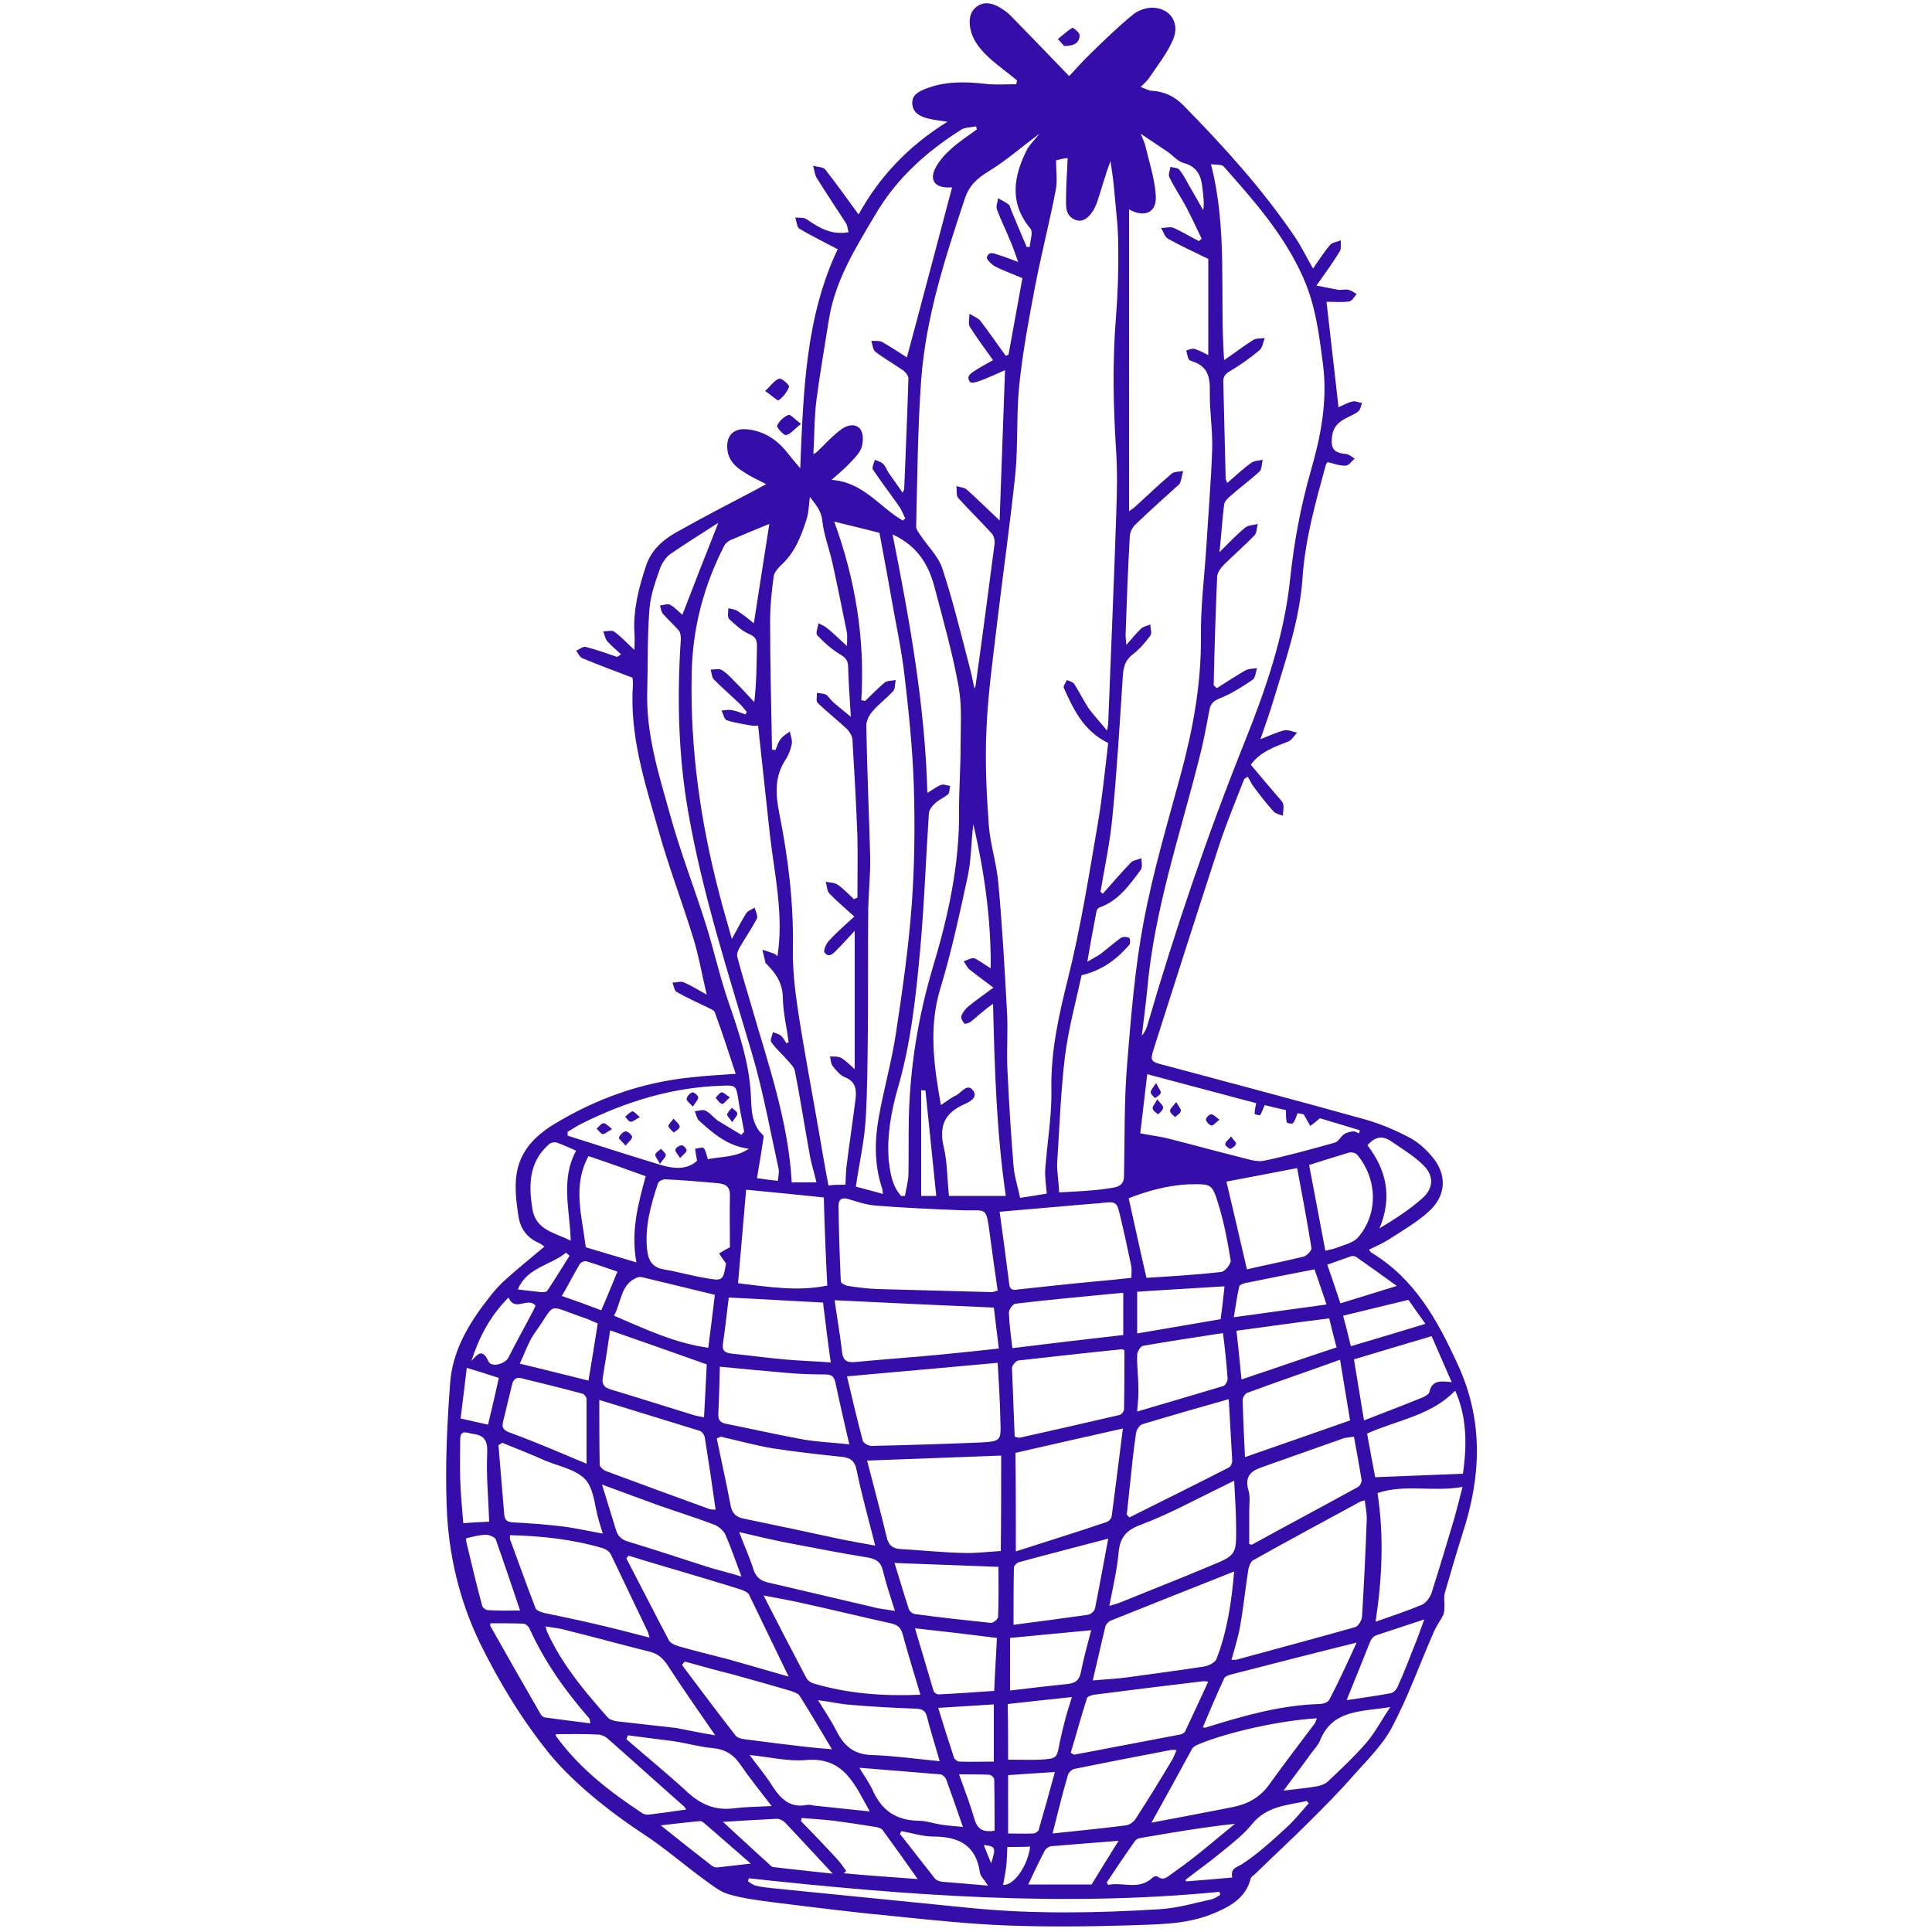 <?xml version="1.0" encoding="utf-8"?>
<!-- Generator: Adobe Illustrator 27.0.0, SVG Export Plug-In . SVG Version: 6.00 Build 0)  -->
<svg version="1.1" id="Untitled_x5F_Artwork_1_xA0_Image_00000172441658800323334490000000094661241072846242_"
	 xmlns="http://www.w3.org/2000/svg" xmlns:xlink="http://www.w3.org/1999/xlink" x="0px" y="0px" viewBox="0 0 500 500"
	 style="enable-background:new 0 0 500 500;" xml:space="preserve">
<style type="text/css">
	.st0{fill:#350DA8;}
</style>
<g>
	<path class="st0" d="M160.7,169.3c-1.2-1.1-2.4-2.1-3.5-3.3c-0.6-0.7-0.7-1.7-1.1-2.6c1,0,2.3-0.4,2.9,0.1c1.7,1.2,3.2,2.9,5.2,4.7
		c0-1.6,0.1-2.9,0-4.2c-0.4-6.1,1.1-11.9,3-17.6c1.4-4.2,4.5-6.8,8.1-8.8c6.8-3.8,13.7-7.4,20.6-11c0.7-0.4,1.4-0.8,2.4-1.3
		c-2.2-1.1-4.1-2-5.9-3.2c-2.3-1.4-4.1-3.3-4.2-6.3c-0.1-3.3,1.8-5,5.1-4.7c4.1,0.4,7.4,2.4,10,5.5c1.1,1.4,2.3,2.8,3.8,4.6
		c0.8-19.9,1.4-39.3,9.7-56.7c-3.4-1.8-6.7-3.4-9.9-5.3c-0.7-0.4-0.7-1.9-1.1-2.9c1,0.1,2.1-0.1,2.9,0.4c3.2,2.2,6.4,4.2,10.9,3.4
		c-0.2-0.8-0.3-1.8-0.7-2.4c-2.5-3.9-5.1-7.7-7.5-11.6c-0.6-0.9-0.6-2.1-1-3.2c1.1,0.3,2.7,0.3,3.2,1c2.9,3.7,5.6,7.5,8.6,11.6
		c5.3-9.6,12.7-17.6,23-24c-2.2-0.3-3.6-0.5-4.9-0.8c-2-0.5-3.9-1.3-4.2-3.7c-0.2-2.4,1.6-3.3,3.4-4c5-2,10.2-1.9,15.5-1.3
		c2.6,0.3,5.3,0.1,8,0.1c0.1-0.3,0.1-0.7,0.2-1c-2.2-1.8-4.5-3.5-6.6-5.3c-2.5-2.2-4.8-4.7-5.5-8.2c-0.4-2.2-0.1-4.3,1.7-5.6
		c1.9-1.4,4-0.9,5.9,0.2c1,0.6,2,1.3,2.8,2.1c5,5.1,9.9,10.2,15.2,15.7c1.6-1.7,3.6-4,5.8-6.1c3.5-3.4,7-6.8,10.8-9.9
		c1.4-1.1,3.5-1.8,5.2-1.7c4.4,0.2,6.9,4,5.1,8.2c-1.5,3.6-4.1,6.8-6.3,10.1c-0.5,0.7-1.2,1.3-2.1,2.2c1.2,0.4,2,1,3,1
		c3.3,0.2,6,1.6,8.2,3.9c10.3,10.5,20.2,21.4,28.5,33.6c1.8,2.6,3.2,5.5,4.9,8.5c1.5-2.1,2.8-4.2,4.4-6.1c0.6-0.7,1.9-0.8,2.8-1.2
		c-0.1,1,0.2,2.2-0.3,2.9c-1.7,2.8-3.6,5.4-6,8.8c2.1,0.4,3.9,0.8,5.6,1.1c0.9,0.1,1.8-0.2,2.7,0c0.8,0.2,1.4,0.7,2.1,1.1
		c-0.6,0.7-1.2,1.8-1.9,1.9c-1.9,0.3-3.9,0.1-5.9,0.1c1,9.1,2.1,18.1,3.1,27.3c1.1-0.5,2.3-1.2,3.7-1.5c0.7-0.2,1.6,0.3,2.4,0.4
		c-0.3,0.7-0.4,1.7-1,2.2c-0.9,0.7-2,1.1-3.1,1.7c-2,1-3.4,2.3-3.7,4.9c-0.3,3.1,0.5,4.1,3.7,4.4c0.8,0.1,1.5,0.8,2.2,1.2
		c-0.8,0.6-1.5,1.8-2.3,1.8c-1.5,0.1-3-0.5-4.7-0.9c-0.1,0.1-0.4,0.4-0.5,0.8c-2.6,9.5-5.3,19-6,29c-0.7,10.9-4.3,21.1-7.4,31.4
		c-1,3.4-2.2,6.7-3.5,10.5c2.3-0.9,4.2-1.8,6.2-2.3c1-0.2,2.2,0.4,3.3,0.6c-0.8,0.8-1.4,2-2.3,2.3c-3.6,1.4-7.3,2.7-9.7,6
		c2.4,2.9,4.8,5.7,7.2,8.5c0.5,0.6,1.1,1.1,1.2,1.8c0.2,0.9-0.1,1.9-0.1,2.9c-0.8-0.3-1.9-0.5-2.4-1.1c-1.9-2.1-3.6-4.3-5.3-6.6
		c-0.5-0.7-0.9-1.6-1.4-2.4c-0.3,0.2-0.6,0.4-0.9,0.6c-2.2,5.7-4.6,11.4-6.5,17.2c-5.7,17.5-11.3,35-16.9,52.6
		c-1,3.1-0.8,3.4,2.5,4.2c17.5,4.7,35,9.3,52.5,14.2c3.8,1.1,7.5,2.7,11,4.5c2.3,1.2,4.3,3,6,5c4,4.7,3.7,10.2-0.9,14.3
		c-3,2.7-6.6,4.8-10,7c-1.7,1.1-3.5,1.9-5.4,2.8c0.2,0.3,0.3,0.6,0.5,0.7c11.3,6.8,17.2,17.5,22.5,29.1c6.7,14.6,6,29,1.2,43.7
		c-1.6,5.1-3.1,10.2-4.6,15.4c-0.3,1.2,0,2.6-0.1,3.9c0,0.6-0.1,1.2-0.3,1.8c-0.8,1.5-1.9,3-2.5,4.5c-3.6,8.2-6.6,16.7-10.8,24.6
		c-2.5,4.7-6.6,8.6-10.2,12.7c-3.5,4-7.3,7.8-11.1,11.6c-4.6,4.6-9.4,9-14.1,13.6c-0.4,0.4-1,0.7-1.1,1.1c-1.3,5.2-5.5,7.4-9.9,9.2
		c-7.1,2.9-14.8,2.7-22.2,3c-10.4,0.3-20.9,0.4-31.3,0c-9.7-0.4-19.3-1.4-29-2.4c-10.5-1-20.9-2.3-31.3-3.6c-3.9-0.5-7.8-1-11.5-2.1
		c-2.1-0.6-4.1-2.2-5.9-3.5c-5.5-4-10.6-8.5-16.3-12.2c-8.4-5.5-18-13.2-24-20.5c-7.2-8.9-13.1-18.6-18.1-28.8
		c-5.4-11.2-8.2-23.2-8.6-35.5c-0.4-10.6,0.1-21.2,0.9-31.8c0.6-8.4,4.9-15.5,10-22c1.3-1.7,2.8-3.4,4.4-4.8c3.2-2.9,6.6-5.6,10-8.5
		c-0.2-0.1-0.9-0.7-1.6-1c-2.9-1.3-4.6-3.6-5.1-6.7c-1.4-9.1-2-17.1,9.1-23.9c11-6.7,22.8-10.9,35.7-12.2c3.6-0.4,7.2-0.6,11.4-0.9
		c-1.8-5.5-3.5-10.7-5.4-15.9c-0.2-0.6-1.2-0.9-1.9-1.3c-2.7-1.3-5.4-2.5-8-4c-0.6-0.3-0.7-1.6-1.1-2.4c1,0,2.1-0.4,2.9-0.1
		c1.9,0.8,3.6,1.9,6,3.2c-1.3-5.4-2.1-10.3-3.6-15c-2.9-9.4-6.4-18.5-9-27.9c-3.5-12.2-7.4-24.3-6.5-37.3c0-0.5,0-1.1-0.1-1.8
		c-4.4-1.7-8.8-3.3-13.1-5.1c-0.6-0.3-1-1.3-1.5-1.9c0.8-0.3,1.7-1.1,2.4-1c2.8,0.7,5.5,1.7,8.2,2.6
		C160.4,169.6,160.5,169.5,160.7,169.3z M273.3,41.5c0,2.7,0.4,5.3-0.1,7.8c-1.6,8.3-3.7,16.4-5.3,24.7c-1.6,8.4-3.2,16.9-4.1,25.5
		c-0.8,7.6-0.3,15.3-1,22.8c-1.3,12.6-3.1,25.2-4.6,37.7c-1.1,9.5-2.5,19.1-2.9,28.6c-0.4,8.3,0,16.7,0.6,25
		c0.4,5.1,2.1,10.1,2.5,15.3c1,10.9,1.6,21.9,2.2,32.8c0.3,4.9-0.1,9.8,0.1,14.7c0.4,8.4,0.9,16.9,1.6,25.3c0.2,2.7,1.1,5.4,1.7,8.3
		c2.8-0.4,5.1-0.8,6.9-1.1c-0.2-2.3-0.5-4.2-0.4-6.2c0.5-6.9,1.7-13.7,1.6-20.6c-0.2-10,1.9-19.3,4.3-28.9c3.3-13.2,5.4-26.6,7.7-40
		c1.2-7,1.9-14.2,2.7-20.9c-6.5-3.2-9-8.8-11.5-14.3c-0.2-0.4,0.5-1.3,0.8-2c0.7,0.3,1.6,0.5,1.9,1c1.3,2,2.3,4.1,3.6,6.1
		c1.3,1.9,3,3.6,4.9,6c0.2-1.3,0.3-1.6,0.3-1.9c0.7-18.2,1.5-36.4,2.1-54.7c0.2-5.5,0.3-11.1-0.1-16.6c-0.7-11.2-0.9-22.5,0-33.7
		c0.5-6.2,0.7-12.5,0.6-18.7c0-4.6-0.6-9.2-1-13.8c-0.2-2.7-0.6-5.3-1-8c-1.4,3.6-2.3,7.2-3.5,10.7c-1.3,3.5-3.4,5.2-5.3,4.6
		c-3.1-1-2.7-3.8-2.7-6.1c0-3.3,0.3-6.6,0.4-10C275.3,41,274.4,41.2,273.3,41.5z M274.1,308.6c4.8-0.3,8.7-0.4,12.5-1
		c1.7-0.3,4.3-0.2,4.3-3.3c0.2-9.6,0-19.3,0.8-28.9c1-12.4,2-24.8,4.3-37c2.4-12.7,6.1-25.2,9.5-37.7c3.2-11.8,5.4-23.6,5.3-35.9
		c-0.1-7.8,0.9-15.5,1.4-23.3c0.5-8.3,1.2-16.6,1.5-24.9c0.2-5.1-0.7-10.2-0.6-15.2c0.1-3.9-0.6-6.7-4.6-7.9
		c-0.3-0.1-0.8-0.3-0.9-0.6c-0.3-0.7-0.4-1.4-0.6-2.2c0.7-0.2,1.5-0.6,2.1-0.4c1.2,0.3,2.4,1,3.6,1.6c0-8.8,0-17.4,0-24.9
		c-3.9-1.9-7.2-3.4-10.4-5.2c-0.9-0.5-1.2-1.8-1.8-2.8c1.1,0,2.4-0.4,3.3,0c2.2,1,4.3,2.3,6.5,3.4c0.2-0.2,0.4-0.4,0.7-0.6
		c-1.3-2.7-2.6-5.5-4-8.2c-1.4-2.6-3.1-5.1-4.4-7.8c-0.3-0.7,0.2-1.7,0.3-2.6c0.8,0.2,1.9,0.2,2.3,0.7c0.9,1.1,1.6,2.4,2.3,3.7
		c1.3,2.3,2.6,4.5,3.9,6.8c0.3-2,0-3.8-0.2-5.6c-0.3-3.1-1.2-5.6-4.8-6.6c-1.6-0.4-2.8-1.9-4.2-2.9c-2.2-1.5-4.3-2.9-7-4.7
		c0.6,1.4,1,2.3,1.2,3.1c1,4.2,2.4,8.4,2.7,12.7c0.4,4.5-2.7,6.1-6.9,3.8c0,26,0,51.8,0,78.1c0.8-0.6,1.2-0.8,1.5-1.1
		c3.2-2.9,6.2-5.8,9.5-8.6c0.7-0.6,2-0.5,3-0.7c-0.3,1-0.4,2.1-0.8,3.1c-0.2,0.5-0.9,0.9-1.3,1.3c-3.4,3.1-6.9,6.2-10.2,9.4
		c-0.8,0.7-1.4,1.9-1.5,3c-0.5,8.5-0.8,17-1.1,25.6c0,0.7,0.1,1.3,0.2,2.6c1.5-1.7,2.6-3.1,3.8-4.2c0.6-0.6,1.6-0.7,2.4-1.1
		c0,1,0.5,2.3,0,2.9c-1.3,1.8-2.9,3.6-4.6,4.9c-1.8,1.4-2.3,3-2.5,5.3c-0.8,12.2-1.5,24.4-2.7,36.6c-0.6,6.6-2,13-3.1,19.5
		c0.2,0.2,0.4,0.3,0.6,0.5c2.4-2.7,4.8-5.5,7.3-8.1c0.6-0.6,1.8-0.7,2.7-1.1c0,1,0.3,2.2-0.1,2.9c-2.9,3.9-5.7,8-10.6,9.8
		c-0.4,0.1-0.8,0.5-0.9,0.9c-0.8,4.2-1.6,8.4-2.4,13.2c1.5-0.9,2.5-1.4,3.4-2c1.8-1.4,3.5-2.9,5.3-4.2c0.5-0.3,1.5-0.3,2.1,0
		c0.3,0.1,0.4,1.5,0,1.9c-3.1,3.5-6.6,6.4-12.3,7.8c-1.4,6.6-3.4,13.8-4.3,21.1c-1.1,9.1-1.4,18.2-2,27.4
		C273.5,303.2,274,305.7,274.1,308.6z M315.6,142.9c2.5-2.5,4.5-4.6,6.7-6.4c0.8-0.6,2.1-0.6,3.2-0.9c-0.3,1-0.2,2.4-0.9,3
		c-2.6,2.7-5.4,5.1-8,7.7c-0.7,0.7-1.5,1.9-1.6,2.8c-0.4,9.4-0.7,18.8-0.9,28.2c0,0.1,0.2,0.2,0.8,0.8c2.4-1.5,4.8-3.1,7.4-4.6
		c0.9-0.5,2-0.4,3-0.6c-0.3,1-0.4,2.5-1.1,3c-2.8,1.9-5.6,3.7-8.7,4.9c-1.6,0.7-2.2,1.4-2.5,2.9c-0.8,4.3-1.6,8.6-2.7,12.8
		c-5,19.8-11.6,39.1-13.4,59.6c-0.4,4-0.9,7.9-1.4,11.9c0.9-1,1.3-2.1,1.6-3.2c7.2-24.7,15.5-49.1,25.1-73
		c5.4-13.5,10.2-27.4,11.7-42.1c1-9.4,2.7-18.6,5.3-27.7c2.6-9,4.4-18.1,3.2-27.6c-1-7.7-1.9-15.4-5.2-22.7
		c-4.9-11-12.7-19.8-20.5-28.6c-0.5-0.6-1.8-0.4-3.3-0.6c4.4,17.1,2.2,33.8,3.4,50.7c2.8-1.9,5.1-3.7,7.5-5.2c0.8-0.5,2-0.4,3-0.5
		c-0.4,1.1-0.6,2.5-1.3,3.1c-2.4,2-5,3.9-7.8,5.5c-1.5,0.9-1.7,1.8-1.6,3.2c0.2,8.2,0.4,16.3,0.6,24.5c0,0.3,0.2,0.6,0.4,1.2
		c2.2-1.9,4.1-3.7,6.2-5.2c0.8-0.6,2-0.6,3-0.8c-0.3,1-0.2,2.4-0.8,3c-2.4,2.2-5,4.1-7.5,6.3c-0.7,0.6-1.6,1.4-1.7,2.3
		C316.3,134.5,316.1,138.3,315.6,142.9z M218.8,306.6c0.1-1.7,0.1-3.3,0.3-4.9c0.7-5.7,1.6-11.5,2.3-17.2c0.3-2.4,0.1-4.6-2.7-5.7
		c-1.3-0.5-2.3-1.8-3.2-2.9c-0.5-0.6-0.5-1.7-0.7-2.5c1,0.1,2.1-0.1,2.9,0.4c1.1,0.6,2,1.6,3.5,2.9c0-12.2,0-23.5,0-35.8
		c-1.8,1.9-3.1,3.4-4.5,4.8c-0.9,0.9-2.1,2.4-3.3,0.8c-0.4-0.4,0.4-2.3,1.1-3c2-2.2,4.2-4.1,6.6-6.3c-2.4-2.2-4.6-4-6.5-6
		c-0.6-0.7-0.6-2-0.9-3c1,0.2,2.2,0.2,3,0.7c1.6,1.1,2.9,2.5,4.3,3.8c0.3-0.1,0.6-0.3,0.9-0.4c0-5.2,0.1-10.5,0-15.7
		c-0.3-8.4-0.8-16.9-1.3-25.3c-0.1-1-0.9-2.2-1.7-2.9c-2.4-2.2-4.9-4.2-7.3-6.5c-0.5-0.5-0.1-1.7-0.2-2.6c0.8,0.2,1.7,0.1,2.4,0.5
		c0.7,0.5,1.2,1.4,1.9,2c1.4,1.2,2.8,2.3,4.5,3.7c-0.3-4.7-0.6-8.8-0.7-12.8c0-1.6-0.5-2.4-2-3.3c-2.2-1.3-4.2-3.1-6-5
		c-0.5-0.5,0.2-2,0.3-3.1c0.8,0.4,1.6,0.7,2.2,1.2c1.6,1.3,3.1,2.8,5.2,4.7c0-1.8,0.1-2.6,0-3.4c-1.2-5.9-2.4-11.9-3.7-17.8
		c-0.8-3.8-2.3-7.5-2.7-11.3c-0.3-2.7-1.8-4.2-3.2-6.1c-0.3,2.2-0.3,4.1-0.9,5.9c-1.4,4.4-3.1,8.7-6.7,11.9
		c-0.8,0.8-1.7,1.9-1.8,2.9c-0.5,3.8-0.9,7.6-0.9,11.4c0,11.1,0.3,22.2,0.5,33.3c0.3,0,0.6,0.1,0.9,0.1c0.4-1,0.7-2,1.3-2.8
		c0.6-0.8,1.6-1.4,2.4-2c0.2,1.1,0.7,2.2,0.5,3.3c-0.3,1.4-0.8,2.8-1.6,4c-2.9,4.4-2.6,9-1.6,14c2.3,11.5,3.7,23.1,3.5,34.8
		c-0.1,5.3,0.5,10.7,1.3,16c1.6,10.5,3.6,20.9,5.4,31.3c0.8,4.7,1.6,9.4,2.5,14.1C215.9,306.6,217.4,306.6,218.8,306.6z M265.7,63.9
		c0.3,0,0.5,0,0.8,0c0.1-1.6,0.9-3.8,0.2-4.7c-5.6-6.7-4.4-13.6-0.9-20.5c0.7-1.3,1.9-2.4,3.2-4.1c-4.8,3.6-8.8,7.1-13.4,9.9
		c-2.9,1.8-4.8,3.6-5.9,6.9c-5.1,15.3-10.1,30.7-11.3,46.9c-0.9,12.6-1,25.4-1.3,38c0,0.7,0.6,1.5,1.1,2.2c1.9,2.9,4.7,5.5,5.7,8.7
		c2.7,8.2,4.7,16.5,6.9,24.9c0.5,1.9,0.9,3.8,1.4,6.1c0.2-0.5,0.3-0.7,0.3-0.9c1.7-12.2,3.3-24.4,4.9-36.6c0.1-0.9-0.2-2.1-0.8-2.7
		c-2.8-3.1-5.8-6-8.6-9.1c-0.6-0.7-0.3-2-0.5-3.1c0.9,0.3,2,0.3,2.7,0.9c2.7,2.4,5.2,4.9,8.5,8c0.5-13.2,0.9-25.7,1.4-38.9
		c-2.3,1-4,1.8-5.8,2.5c-1,0.4-2.8,1-3.2,0.6c-1.3-1.5,0.3-2.4,1.4-3.1c1.4-0.9,2.9-1.7,4.5-2.6c-2-2.8-4.1-5.6-6-8.6
		c-0.5-0.8-0.1-2.2-0.1-3.4c0.9,0.6,2.1,1,2.8,1.8c2.3,3,4.4,6.1,6.6,9.1c0.2-0.1,0.4-0.2,0.7-0.3c1.2-6.6,2.4-13.2,3.6-19.8
		c-2.5-1.1-4.8-1.9-7-3c-0.9-0.5-2.3-1.8-2.2-2.4c0.6-1.9,2.2-0.8,3.4-0.5c1.4,0.4,2.8,1,4.7,1.7c-0.8-2.3-1.4-4-2.1-5.6
		c-1.1-2.7-2.4-5.3-3.4-8c-0.3-0.8,0.2-1.9,0.3-2.9c0.9,0.5,1.9,1,2.7,1.6c0.4,0.3,0.5,1,0.7,1.5C263,57.6,264.4,60.8,265.7,63.9z
		 M203.5,270c0.2-0.1,0.4-0.2,0.6-0.3c-0.5-3.8-1.4-7.5-1.5-11.3c0-3.8-1.7-6.4-4.2-8.9c-0.1-0.1-0.3-0.3-0.3-0.4
		c-0.3-1.1-0.5-2.2-0.8-3.3c1,0.3,2,0.6,3,1c0.4,0.1,0.7,0.5,0.9,0.7c1.7-10.8-0.8-21.3-2-31.9c-0.8-7.1-1.5-14.2-2.3-21.3
		c-0.2-2.1-0.5-4.3-0.7-6.5c-0.7,0-1.2,0.1-1.6,0c-2.2-0.4-4.4-0.7-6.5-1.4c-0.7-0.2-0.9-1.7-1.4-2.5c0.9-0.1,1.9-0.3,2.8-0.1
		c1.2,0.2,2.3,0.7,3.4,1.1c0.1-0.2,0.2-0.4,0.4-0.6c-0.6-0.7-1.1-1.4-1.7-2c-2.3-2.2-4.7-4.3-6.9-6.5c-0.5-0.6-0.5-1.6-0.8-2.5
		c0.9,0,1.9-0.3,2.7,0c1,0.5,1.9,1.4,2.7,2.2c2,2,4,4.1,5.9,6.2c0.6-5,0.6-9.7,0.7-14.4c0-1.6-0.3-2.5-2-3.2
		c-1.9-0.8-3.6-2.4-5.2-3.9c-0.5-0.5-0.2-1.9-0.2-2.8c0.8,0.2,1.8,0.3,2.5,0.8c1.5,1,2.9,2.1,4.1,3.1c1.4-9.2,2.8-17.9,4-25.7
		c-3,1.2-6.6,2.7-10.1,4.2c-0.6,0.3-1.2,0.8-1.5,1.3c-5.4,10.5-8.3,21.5-8.5,33.4c-0.4,19.4,2.3,38.3,7.2,57c0.9,3.6,2,7.1,3.2,11.5
		c1.5-2.7,2.5-4.7,3.7-6.6c0.4-0.7,1.4-1,2.2-1.5c0.2,0.9,0.9,2.1,0.6,2.8c-1.3,2.5-2.9,4.8-4.3,7.2c-0.5,0.8-1,1.9-0.8,2.7
		c1.1,4.2,2.4,8.4,3.6,12.5c4.3,15,9.6,29.8,10.5,45.9c2.1,0,4.3,0,6.4,0c-0.6-2.6-1.4-5-1.8-7.5c-1.3-7.1-2.4-14.3-3.8-21.4
		c-0.2-0.9-1.1-1.8-1.8-2.6c-1.4-1.6-3.1-3.1-4.3-4.8c-0.4-0.5,0.3-1.7,0.4-2.6c0.7,0.3,1.6,0.5,2.2,1
		C202.7,268.6,203.1,269.3,203.5,270z M233.6,134.7c0.2-0.2,0.4-0.3,0.7-0.5c-0.5-1-0.9-2.1-1.5-3c-2.3-3.3-4.7-6.4-6.9-9.7
		c-0.3-0.5,0.3-1.7,0.5-2.5c0.7,0.3,1.6,0.5,2.2,1.1c0.6,0.6,0.9,1.5,1.4,2.3c1.1,1.6,2.3,3.2,3.6,5.1c0.3-0.7,0.4-0.7,0.4-0.8
		c0.4-9.6,0.8-19.2,1.1-28.8c0-0.7-0.8-1.7-1.6-2.2c-2.3-1.6-4.8-3-7-4.7c-0.6-0.5-0.7-1.8-1-2.8c0.9,0.1,2-0.1,2.8,0.3
		c2.3,1.3,4.5,2.8,6.4,4c4-14.8,7.8-29.4,11.7-44c0.1,0-0.2,0-0.6,0c-3.9,0.2-5.5-2-3.5-5.4c1-1.8,2.5-3.4,4-4.7
		c2-1.8,4.3-3.3,6.5-4.9c-0.1-0.3-0.1-0.5-0.2-0.8c-1.3,0.3-2.9,0.2-3.9,0.9c-9,5.7-16.7,12.6-22.2,22c-5.1,8.6-10.4,17-12,27.2
		c-1.1,6.9-2.3,13.8-3.2,20.7c-0.6,4.6-0.5,9.3-0.8,14c1-0.4,1.4-1.1,2-1.6c1.7-1.7,3.4-3.5,5.4-4.9c1.5-1.1,3.8-1.5,4.9,0.3
		c0.7,1.2,0.6,3.3,0.1,4.7c-0.7,1.7-2.2,3-3.5,4.4c-1.2,1.2-2.5,2.3-4.2,3.8C223.3,124.7,227.6,131.2,233.6,134.7z M222.9,181.2
		c0.3,0.1,0.7,0.1,1,0.2c1.7-1.6,3.3-3.3,5.1-4.8c0.7-0.5,1.8-0.4,2.8-0.6c-0.2,1-0.1,2.2-0.6,2.8c-1.7,1.9-3.8,3.4-5.4,5.3
		c-0.9,1-1.7,2.6-1.6,3.9c0.2,11.2,0.7,22.5,1,33.7c0.1,4.4-0.4,8.9-0.5,13.3c-0.1,10.6,0,21.2-0.1,31.8c-0.1,7.8-0.1,15.6-0.6,23.4
		c-0.4,5.6-1.7,11.2-2.5,16.9c2.5,0.7,4.7,1.2,7,1.9c-0.1-0.8-0.1-1.1-0.2-1.4c-2-6-2-12.2-0.9-18.3c1.3-7.4,3.4-14.7,4.5-22.1
		c1.7-11.2,3.3-22.4,4.1-33.7c0.7-9.9,0.8-19.9,0.5-29.9c-0.3-9.6-1.3-19.2-2.4-28.7c-0.8-6.9-2.3-13.7-3.5-20.6
		c-1-5.8-2.1-11.5-3-16.4c-4.2-1.1-7.7-1.9-11.7-2.9C221.3,149.8,223.9,165.2,222.9,181.2z M233.2,309.5c0.3,0,0.7,0,1,0
		c0.3-1.8,0.8-3.6,0.9-5.4c0.1-4.9,0-9.8,0.1-14.6c0.3-13.3,2.4-26.3,6.2-39.1c4-13.3,7-26.8,6.8-40.9c0-5.4,0.4-10.9,0.4-16.3
		c0-5.2,0.4-10.4-0.5-15.4c-1.5-8.5-3.9-16.9-6.1-25.3c-1.5-6-4.3-11.1-11-14.2c4.4,22.3,8.4,44.2,9,66.9c1.7-1,2.6-1.8,3.7-2.1
		c0.6-0.2,1.4,0.2,2.2,0.3c-0.2,0.7-0.1,1.7-0.5,2.1c-1,0.9-2.3,1.4-3.3,2.3c-0.8,0.7-1.6,1.7-1.7,2.6c-0.8,11.9-1.2,23.9-2.3,35.8
		c-1.1,12-2.4,24-5.8,35.6c-1.7,6-2.8,12.2-2.3,18.5C230.4,303.5,230.8,306.8,233.2,309.5z M256.4,250.6c0.1-12.9-1.7-25.2-4.5-37.3
		c-0.6,4.6-0.5,9.2-1.5,13.7c-2.1,9.7-4.2,19.5-7.1,29c-3,10-1.6,19.8,0.2,30c1.5-1,2.6-1.9,3.9-2.5c1.4-0.7,3-3.4,4.5-1.2
		c1.3,1.9-1.3,3-2.6,3.6c-4.8,2.2-6.3,5.5-5.1,10.8c1,4.1,0.9,8.4,1.4,12.8c5.2,0,10,0,14.7,0c-2.4-16.4-2.9-33-3.3-49.7
		c-2.1,1.4-3.8,3-5.6,4.5c-0.5,0.4-1.6,0.8-1.8,0.6c-0.5-0.5-1-1.5-0.8-2c0.4-1,1.1-1.9,1.9-2.5c1.9-1.6,4-3,6.4-4.8
		c-2.2-1.7-4.2-3.1-6.2-4.7c-0.6-0.5-1-1.4-1.5-2.1c0.9-0.3,2-1,2.8-0.8C253.5,248.6,254.7,249.6,256.4,250.6z M353.2,388.3
		c-0.7,0.2-1,0.2-1.3,0.4c-9.2,5-18.5,10-27.6,15.1c-0.6,0.3-1,1.4-1.2,2.2c-0.8,5-1.3,10.1-2.2,15.1c-0.5,2.8-1.4,5.5-2.2,8.5
		c0.7-0.1,1.1,0,1.4-0.1c10.2-2.8,20.4-5.5,30.6-8.4c0.8-0.2,1.8-1.8,1.8-2.9c0.5-8.2,0.9-16.4,1.2-24.7
		C353.8,391.8,353.4,390.1,353.2,388.3z M258.2,334c-0.7-4.7-1.3-9.1-1.9-13.6c-1.2-8.7-0.6-6.9-7.8-7.2c-7.3-0.3-14.6-0.6-21.9-1.2
		c-2.4-0.2-4.8-1-7.1-1.7c-1.7-0.5-2.5,0.2-2.5,1.8c0.1,6.5,0.3,13,0.6,19.5c0,0.5,1.2,1.1,1.9,1.2c2.5,0.4,5,0.7,7.6,0.8
		c9.9,0.3,19.7,0.5,29.6,0.8C257,334.4,257.4,334.2,258.2,334z M185.9,135.3c-4.3,2.8-8.4,5.3-12.3,8c-1.2,0.8-2.2,2.3-2.7,3.6
		c-1.2,3.4-2.5,6.9-2.8,10.5c-0.6,7.2-0.4,14.5-0.6,21.7c-0.3,11,3,21.3,5.9,31.7c2.6,9.5,6.2,18.7,9.2,28.2
		c2.2,6.9,3.7,14,6.1,20.8c2.6,7.6,5.1,15,5.6,23.2c0.2,3.7,0,7.9,3.2,10.8c0.2,0.2,0.1,0.8,0,1.3c-0.5,3.2-1,6.5-1.6,9.8
		c2,0.3,3.5,0.5,5.4,0.7c0.1-1.2,0.4-2.2,0.2-3.1c-2.2-10-4-20.1-6.9-29.9c-6.1-20.7-12.8-41.2-16.5-62.5
		c-2.6-14.9-2.9-29.8-1.9-44.7c0-0.7-0.1-1.7-0.5-2.2c-1.3-1.5-2.8-2.8-4.1-4.3c-0.5-0.6-0.6-1.5-0.8-2.2c0.9-0.1,2-0.5,2.6-0.2
		c1.3,0.7,2.3,1.9,3.2,2.6C179.6,151.3,182.6,143.6,185.9,135.3z M259.1,376.7c-11.5,0.4-22.9,0.9-34.7,1.3
		c1.7,6.6,3.5,13.2,5.1,19.9c0.5,2.2,1.7,2.9,3.7,3c5.4,0.3,10.8,0.9,16.3,1c3.1,0.1,6.2-0.3,9.5-0.5
		C259.1,393,259.1,385,259.1,376.7z M186.5,371.8c-0.3,0.2-0.7,0.3-1,0.5c1.2,5.8,2.5,11.6,3.6,17.4c0.4,1.9,1.3,2.9,3.3,3.3
		c8.3,1.7,16.6,3.5,25,5.3c2.9,0.6,5.9,1.1,9.1,1.7c-1.7-6.8-3.5-13.1-4.8-19.5c-0.5-2.6-1.8-3.3-4.1-3.5
		c-5.9-0.6-11.9-1.3-17.8-2.2C195.2,374,190.9,372.8,186.5,371.8z M258.2,352.7c-13,1.2-25.9,2.3-39,3.5c1.3,5.5,2.6,11.1,4.1,16.7
		c0.2,0.6,1.5,1.3,2.2,1.3c9.5-0.2,19-0.5,28.5-0.9c5-0.3,5.1-0.5,4.9-5.6C258.8,362.7,258.5,357.7,258.2,352.7z M262.9,401.5
		c8.1-2.6,15.8-5,23.5-7.6c0.6-0.2,1.2-0.9,1.3-1.5c1-7.4,1.9-14.9,2.9-22.7c-9.5,2.1-18.6,4.2-27.8,6.3
		C262.9,384.4,262.9,392.6,262.9,401.5z M258.7,313.6c0.9,6.4,1.7,12.6,2.5,18.8c0.2,1.6,1.2,1.5,2.4,1.3c6.4-0.7,12.8-1.4,19.2-2
		c3.3-0.3,6.6-0.6,10-1c0-1.1,0.1-2.1,0-2.9c-0.9-4.3-1.8-8.5-2.8-12.7c-1-4.3-1-4.2-5.5-3.7c-0.9,0.1-1.8,0.1-2.7,0.2
		C274.1,312.3,266.4,312.9,258.7,313.6z M238.2,438.6c-1.6-5.4-3.2-10.5-4.6-15.7c-0.5-1.8-1.4-2.4-3.1-2.8
		c-7.3-1.6-14.6-3.4-21.9-5c-3.4-0.8-6.8-1.4-11-2.2c3.9,7.6,7.5,14.6,11.1,21.4c0.3,0.6,1.2,1.2,1.9,1.4
		C219.4,438.3,228.5,439,238.2,438.6z M319.4,406.7c-10.9,4.3-21.4,8.5-31.9,12.7c-0.6,0.2-1.2,0.9-1.4,1.4
		c-1.1,4.5-2.1,9.1-3.3,14.1c3.1-0.3,6-0.4,8.9-0.8c6.6-0.9,13.3-1.8,19.9-2.8c1.2-0.2,2.8-1,3.2-1.9
		C317.6,422.2,318.7,414.7,319.4,406.7z M295.1,293.3c3,0.6,5.2,0.8,7.4,1.4c6,1.5,12.1,3.2,18.1,4.7c2.1,0.5,4.5,1.4,6.5,1
		c6.2-1.3,12.3-3,18.4-4.7c0.9-0.3,1.5-1.6,2.4-2.2c0.6-0.4,1.4-0.6,2.2-0.7c0.5-0.1,1,0.3,1.6,0.5c0.1-0.3,0.2-0.5,0.2-0.8
		c-3.7-1.1-7.3-2.2-10.3-3.1c-1.1,0.9-1.8,1.5-2.5,2c-0.5-0.9-1-1.8-1.7-3c-0.3-0.1-1.1-0.2-1.6-0.3c-0.4,1-0.6,1.9-1.2,2.6
		c-0.2,0.2-1.6,0-1.6-0.3c-0.2-0.9-0.2-1.9-0.2-3.1c-1.8-0.4-3.9-0.9-5.5-1.3c-0.5,1.1-0.7,1.9-1.2,2.6c-0.1,0.1-1.4-0.2-1.4-0.3
		c0-0.9,0.2-1.9,0.4-2.8c-9.1-2.4-18.4-4.9-28.2-7.5C296.3,283.1,295.7,288.1,295.1,293.3z M204.1,433.9
		c-3.6-7.4-6.9-14.3-10.2-21.1c-0.3-0.7-1.3-1.1-2.1-1.4c-5.3-1.7-10.5-3.2-15.8-4.8c-4.4-1.3-8.9-2.6-13.3-4
		c-0.2,0.2-0.4,0.5-0.6,0.7c3.7,7.1,7.3,14.2,11,21.2c0.4,0.8,1.7,1.3,2.7,1.6c4.2,1.2,8.4,2.2,12.6,3.3
		C193.4,430.8,198.5,432.3,204.1,433.9z M185.1,449.1c-4.4-6.4-8.5-12.2-12.3-18.1c-1.2-1.8-2.5-3-4.5-3.5c-7.6-1.9-15.2-4-22.9-5.9
		c-1.3-0.3-2.7-0.4-4.2-0.7c0.2,0.7,0.2,1,0.3,1.2c3.8,8.5,9.7,15.5,15.8,22.4c0.6,0.6,1.7,0.9,2.6,1c5,0.6,10.1,1.1,15.1,1.7
		C178.2,447.8,181.4,448.5,185.1,449.1z M287.1,415.6c1.3-0.4,2.2-0.6,3.1-1c7.6-3.1,15.3-6.1,22.9-9.3c6.8-2.8,6.9-2.9,6.8-10.3
		c0-3.8-0.3-7.6-0.5-11.8c-1.4,0.7-2.2,1.1-3,1.5c-6.9,3.3-13.7,7.1-20.9,9.8c-3.9,1.4-5.6,3.2-6,7.2
		C289.1,406.3,288,410.8,287.1,415.6z M298,471.7c6.9-1.3,13.9-2.6,20.9-4c4-0.8,7.2-2.5,9.6-5.9c3.8-5.3,7.8-10.5,11.7-15.7
		c0.3-0.4,0.4-0.9,0.6-1.4c-9.1,0.5-23,3.5-30.8,6.8c-0.5,0.2-1.2,0.6-1.5,1.1C305.1,458.9,301.6,465.2,298,471.7z M132,397.3
		c0,0.4-0.1,0.8,0,1.1c2.2,5.9,4.3,11.9,6.6,17.8c0.2,0.6,1.4,1,2.1,1.2c4.1,0.9,8.3,1.7,12.5,2.7c4.9,1.1,9.8,2.4,14.9,3.7
		c-0.2-0.7-0.3-1-0.4-1.4c-3.2-6.7-6.4-13.4-9.6-20.1c-0.3-0.7-1.2-1.3-2-1.6C148.4,398.4,140.3,397.5,132,397.3z M258.5,349
		c-0.5-3.9-0.9-7.5-1.3-10.6c-13.8-0.6-27.2-1.2-41.2-1.9c0.6,4.4,1.4,8.8,1.9,13.2c0.2,2.2,1.1,3,3.3,2.8
		c7.3-0.7,14.6-1.2,21.9-1.9C248.1,350.1,253.2,349.6,258.5,349z M262.6,371.8c0.7,0.2,1,0.3,1.2,0.3c8.6-1.9,17.3-3.9,25.9-5.9
		c0.5-0.1,1.2-0.9,1.2-1.5c0.1-5.1,0.1-10.3,0.1-15.3c-0.5-0.1-0.6-0.3-0.8-0.2c-8.9,0.9-17.8,1.9-26.7,2.9
		c-0.6,0.1-1.6,1.3-1.6,1.9C262.1,360,262.4,365.9,262.6,371.8z M155.1,362.3c0,5.9,0,11.3,0.1,16.8c0,0.5,0.9,1.3,1.6,1.6
		c8.9,3.3,17.8,6.6,26.7,9.8c0.6,0.2,1.3,0.2,1.7,0.2c-0.9-6.4-1.8-12.5-2.8-18.7c-0.1-0.6-0.7-1.5-1.3-1.7
		C172.7,367.7,164.2,365.1,155.1,362.3z M378.5,384.8c-7.6,1.4-14.9-0.8-22,1.6c1.7,11.1,1.2,22-0.5,33.3c4.3-1.5,8.2-2.8,12-4.4
		c1.1-0.5,2.1-1.9,2.5-3.1c2-6.3,3.9-12.6,5.8-19C377,390.7,377.7,388,378.5,384.8z M318,362.1c-7.8,2.2-15.1,4.3-22.4,6.5
		c-0.7,0.2-1.5,1.5-1.6,2.3c-0.7,4.8-1.2,9.7-1.7,14.6c-0.2,2.2-0.5,4.4-0.7,6.5c0.2,0.2,0.5,0.5,0.7,0.7
		c8.6-4.3,17.1-8.5,25.7-12.9c0.5-0.2,0.9-1.2,0.9-1.7C318.6,372.9,318.3,367.7,318,362.1z M213.2,309.9c-6.7-0.7-13.7-1.4-20.1-2
		c-0.7,8.2-1.4,16.1-2.1,24.2c7.6,0.9,15.4,2.2,23.1,0.6C213.7,325.1,213.4,317.6,213.2,309.9z M191.9,293.7
		c0.2-0.3,0.4-0.5,0.7-0.8c-0.5-2.7-1.1-5.5-1.5-8.2c-0.6-3.8-0.6-3.9-4.5-3.7c-12.7,0.4-24.6,4.1-35.9,9.7
		c-1.3,0.6-2.5,1.5-3.8,2.2c0,0.3,0,0.7,0,1c7.8,2.5,15.6,5,23.5,7.4c3.5,1.1,7.2,1.7,10-0.9c-0.2-1.2-0.4-2.1-0.5-3.1
		c0.8-0.1,1.9-0.5,2.2-0.2c0.6,0.7,0.7,1.8,1.1,2.9c3.2-0.7,7.2-0.4,10.6-2.7c-5.4-0.7-9.2-3.9-12.9-7.3c-0.6-0.5-0.7-1.6-1.1-2.4
		c0.9-0.1,2-0.5,2.7-0.2c1.3,0.6,2.2,1.9,3.4,2.7C187.8,291.3,189.9,292.5,191.9,293.7z M186.3,353.7c-0.1,4-0.2,8-0.4,12.1
		c-0.1,1.7,0.5,2.4,2.1,2.7c6.6,1.3,13.1,2.8,19.7,4c3.9,0.7,7.8,0.8,12.1,1.3c-1.3-5.6-2.5-10.8-3.6-16c-0.4-1.8-1.2-2.1-2.8-2.1
		c-3.3,0-6.5-0.1-9.8-0.4C198,354.8,192.4,354.3,186.3,353.7z M296.7,330.7c6.5-0.4,13-0.8,19.3-1.5c1-0.1,2.6-2.1,2.5-3
		c-0.8-4.9-1.7-9.8-3.2-14.6c-1.6-5.3-1.9-5.2-7.4-5.1c-0.2,0-0.4,0-0.5,0c-5.3,0.3-10.4,1.7-15.3,3.6
		C293.7,317.2,295.1,323.8,296.7,330.7z M187.9,327c-0.7-1-1.3-1.8-1.8-2.6c0.8-0.5,1.6-1,2.8-1.6c0-4.2-0.1-8.7,0-13.3
		c0.1-2.5-1.2-3.1-3.2-3.3c-4.5-0.4-9.1-0.8-13.6-1c-0.6,0-1.6,0.5-1.8,1c-1.9,5.7-3.5,11.4-2.8,17.5c0.3,2.4,1.3,4.3,4.2,4.8
		c3.6,0.6,7,1.6,10.6,2.2C187.1,331.6,187.1,331.5,187.9,327z M350.4,371.8c-1.1,0.2-1.9,0.2-2.6,0.4c-7.1,2.5-14.1,5-21.2,7.5
		c-3,1-4.5,2.5-3.5,6c0.5,1.6,0.2,3.4,0.2,5.1c0,3,0,5.9,0,8.8c0.5,0.1,0.7,0.2,0.8,0.1c9.1-5,18.3-9.9,27.4-14.9
		c0.5-0.3,0.9-1.2,0.9-1.7C351.8,379.4,351.1,375.7,350.4,371.8z M322.2,377.1c9.2-3.2,18.1-6.3,27.2-9.5
		c-0.8-4.9-1.7-10.1-2.6-15.7c-8.3,3-16.3,5.7-24.1,8.6c-0.5,0.2-1.1,1.2-1.1,1.8C321.7,367.3,322,372.3,322.2,377.1z M177.2,430
		c-0.2,0.3-0.5,0.6-0.7,0.9c4.6,6.1,9.2,12.3,13.9,18.3c0.4,0.5,1.4,0.8,2.2,0.9c5.4,0.7,10.8,1.4,16.1,2c2,0.2,4,0.4,6.6,0.6
		c-3-5-5.6-9.5-8.4-13.9c-0.4-0.6-1.5-0.9-2.3-1.2c-5-1.5-10.1-2.9-15.1-4.3C185.3,432.3,181.3,431.1,177.2,430z M231.6,416.9
		c-1.2-3.8-2.3-7.1-3.1-10.4c-0.5-2.2-1.7-3-3.8-3.4c-6.8-1.1-13.5-2.4-20.3-3.7c-4.2-0.8-8.4-1.8-13.1-2.9c1.3,3.5,2.7,6.5,3.7,9.7
		c0.7,2.1,2,3,4,3.4c9,2.1,17.9,4.2,26.9,6.3C227.6,416.4,229.4,416.5,231.6,416.9z M277.1,453.6c0.7,0.4,0.8,0.5,0.9,0.5
		c9.2-1.7,18.3-3.5,27.4-5.2c0.5-0.1,1.1-0.4,1.3-0.8c2-4.2,3.9-8.4,6-12.9c-0.8-0.1-1-0.1-1.3-0.1c-9.4,1.1-18.9,2.3-28.3,3.5
		c-0.6,0.1-1.6,0.4-1.8,0.9C279.8,444.2,278.5,449,277.1,453.6z M322.7,328.5c4.8-1.1,9.8-2.1,14.7-3.3c0.8-0.2,2.1-1.6,2-2.2
		c-1.1-6.9-2.4-13.8-3.7-20.7c-6.6,1.3-12.6,2.4-18.3,3.5C319.2,313.4,320.9,320.7,322.7,328.5z M272.4,474.5
		c6.6-0.7,12.8-1.3,19-2.1c0.9-0.1,2-0.9,2.5-1.7c3.2-4.9,6.3-10,9.3-15c0.5-0.8,0.8-1.7,1.3-2.8c-0.8,0-1.2-0.1-1.5,0
		c-8.3,1.6-16.7,3.2-25,4.9c-0.6,0.1-1.4,0.9-1.6,1.5C275,464,273.8,469,272.4,474.5z M351.1,425.1c-11.3,2.8-21.8,5.5-32.3,8.2
		c-0.7,0.2-1.8,0.5-2,1.1c-1.9,4.1-3.7,8.3-5.5,12.6c0.4,0.1,0.6,0.2,0.7,0.1c9.6-3,19.3-5.8,29.4-6.1c0.9,0,2.3-0.4,2.6-1.1
		C346.5,435.2,348.7,430.3,351.1,425.1z M130,373.4c-0.3,0.2-0.7,0.4-1,0.6c0.5,6,1,12,1.5,18c0.1,1.4,0.8,1.9,2.3,2
		c4.2,0.2,8.3,0.5,12.4,1c3.5,0.4,7,1.2,10.8,1.9c-0.4-1.3-0.7-2.3-1-3.3c-1.1-3.6-1.2-8.1-3.5-10.7c-2.4-2.6-6.8-3.4-10.4-4.9
		C137.5,376.4,133.7,374.9,130,373.4z M213,337.1c-8.1-0.4-16-0.9-24.4-1.3c-0.5,3.9-0.9,7.9-1.5,11.9c-0.3,1.8,0.5,2.4,2.1,2.6
		c4.9,0.5,9.9,1.2,14.8,1.6c3.6,0.3,7.2,0.4,11,0.7C214.2,347,213.6,342,213,337.1z M286.8,398.2c-7.9,2.1-15.5,4-23.1,6.1
		c-0.5,0.1-1.3,0.9-1.3,1.4c-0.1,4.7-0.1,9.4-0.1,14.8c6.3-0.8,12.8-1.7,19.3-2.6c0.7-0.1,1.7-1,1.8-1.7
		C284.6,410.2,285.7,404.1,286.8,398.2z M353.8,371c0.7,3.9,1.4,7.7,2.1,11.3c7.8-0.3,15.3-0.6,22.7-0.9c1.1-7.6,1-14.8-2-21.5
		C370.3,366.4,361.6,367.5,353.8,371z M182.9,353.1c-8.4-3-16.4-5.8-25-8.8c-0.6,4-1.2,8.1-1.9,12.2c-0.3,1.8,0.4,2.6,2.1,3.1
		c7.3,2.2,14.5,4.5,21.7,6.7c0.7,0.2,1.5,0.3,2.4,0.5C182.5,361.8,182.7,357.2,182.9,353.1z M191.9,408c-1.6-4.1-2.7-7.5-4.1-10.7
		c-0.5-1.1-1.7-2.2-2.9-2.7c-4.7-1.8-9.6-3.3-14.4-5c-4.7-1.7-9.3-3.4-14.7-5.4c1.3,4.3,2.5,8,3.6,11.7c0.5,1.7,1.5,2.6,3.3,3.1
		c6.9,2.1,13.8,4.4,20.7,6.6C186,406.4,188.6,407,191.9,408z M162.5,449.1c-0.1,0.3-0.3,0.7-0.4,1c5.3,4.6,10.7,9,15.8,13.7
		c3.5,3.2,7.2,4.8,12,4.2c3.1-0.4,6.2-0.4,9.8-0.6c-3-3.9-5.6-7.1-8-10.6c-1.8-2.7-4-4.1-7.3-4.4c-3.4-0.3-6.8-1.3-10.2-1.8
		C170.3,450.1,166.4,449.6,162.5,449.1z M258.4,405.5c-8.8-0.3-17.7-0.7-26.9-1c1.3,4.1,2.4,8,3.7,11.9c0.2,0.6,0.9,1.2,1.5,1.3
		c6.5,0.9,13.1,1.6,19.7,2.3c0.6,0.1,1.9-1,1.9-1.5C258.5,414.1,258.4,409.8,258.4,405.5z M294.3,365.3c7.8-2.3,15-4.4,22.3-6.6
		c0.6-0.2,1.2-1.4,1.1-2.1c-0.3-3.9-0.7-7.7-1.2-11.6c-7.1,1.1-13.9,2.1-20.7,3.3c-0.6,0.1-1.5,1.5-1.5,2.3
		c-0.1,2.8,0.3,5.6,0.3,8.4C294.7,360.9,294.5,362.9,294.3,365.3z M152.3,299.2c-4.2,7.7-1.7,15.4-0.7,23.6
		c4.1,1.2,8.4,2.5,13.1,3.9c-1.5-8.1,0.5-15.3,2.4-22.3C162.1,302.6,157.4,300.9,152.3,299.2z M151.8,378.8c0-5.9,0-11.3,0-16.7
		c0-0.5-0.5-1.2-1-1.4c-5.2-1.4-10.5-2.7-15.8-4c-1.4-0.4-2.2,0.3-2.5,1.7c-0.8,3.2-1.5,6.3-2.3,9.5c-0.4,1.6,0.1,2.2,1.6,2.8
		c4.1,1.5,8.1,3.1,12.1,4.8C146.4,376.5,148.8,377.6,151.8,378.8z M290.7,345.5c0-3.9,0-7.4,0-10.8c-0.2-0.1-0.3-0.2-0.4-0.1
		c-9.2,0.9-18.4,1.7-27.5,2.8c-0.7,0.1-1.7,1.5-1.7,2.3c0.1,3,0.5,5.9,0.9,9.2C271.6,347.7,281,346.6,290.7,345.5z M375.7,357.7
		c-1.9-4.3-3.6-8.2-5.2-11.9c-6.8,2-13.4,4-20.1,6c0.8,5,1.7,10.2,2.6,15.8c5.4-2.1,10.4-4,15.3-6c0.6-0.3,1.5-0.8,1.6-1.3
		C370.6,357.1,372.9,357.4,375.7,357.7z M193.8,486.1c-0.1,0.3-0.2,0.5-0.2,0.8c0.7,0.4,1.3,1,2,1.1c1.5,0.4,3,0.5,4.6,0.7
		c17,1.7,34,3.4,51.1,5.1c16.3,1.6,32.6,1.3,48.9,0.3c4.6-0.3,9-1.6,13.5-2.6c0.7-0.2,1.4-0.7,2.1-1.1c-0.1-0.3-0.1-0.5-0.2-0.8
		C274.8,493.6,234.3,490.5,193.8,486.1z M243.2,455.8c-1.2-4.2-2.4-7.9-3.3-11.5c-0.4-1.6-1.2-2-2.8-2.1c-5.7-0.2-11.4-0.5-17.1-1
		c-2.6-0.2-5.1-0.8-8.3-1.2c1.8,2.9,3.4,5.3,4.7,7.8c1.9,3.9,4.5,6.3,9.3,6.4C231.4,454.4,237.1,455.2,243.2,455.8z M158.9,340.5
		c8.2,3.5,15.7,7.1,24.4,8.3c0.6-4.8,1.2-9.3,1.7-13.7c-6.5-1.6-12.8-3.1-19-4.6c-0.5-0.1-1.2,0.1-1.7,0.4
		C160.6,332.8,160.8,337,158.9,340.5z M338.8,301.5c1.4,7.4,2.8,14.7,4.2,22.2c1-0.3,1.9-0.4,2.7-0.7c2-0.8,4.5-1.3,5.8-2.8
		c5.2-6.1,5-14.9-0.2-21.3c-0.4-0.5-1.5-0.8-2.2-0.6C345.7,299.3,342.3,300.4,338.8,301.5z M236.8,421.4c1.7,5.6,3.2,10.9,4.8,16.2
		c0.1,0.4,0.9,1,1.4,0.9c4.7-0.2,9.5-0.6,14.3-0.9c0.2-4.9,0.5-9.3,0.7-13.7C250.9,423,244.2,422.2,236.8,421.4z M143.8,448.8
		c0,0.1,0,0.3,0.1,0.5c6,8.3,13.9,14.4,22.4,20c0.5,0.3,1.2,0.4,1.8,0.3c3.1-0.4,6.2-0.8,9.5-1.3c-0.4-0.5-0.5-0.8-0.8-1
		c-6.6-5.8-13.1-11.7-19.7-17.5c-0.6-0.5-1.6-0.9-2.4-0.9C151.1,448.7,147.5,448.8,143.8,448.8z M152.8,446c-0.2-1-0.2-1.3-0.4-1.4
		c-6.2-7.1-11.5-14.6-15.4-23.2c-0.2-0.5-1-1.2-1.6-1.2c-2.8-0.1-5.7-0.1-8.5-0.1c0,0.4-0.1,0.6,0,0.7c4.3,7.6,8.6,15.2,13,22.8
		c0.2,0.4,0.8,0.9,1.3,0.9C144.9,445,148.7,445.5,152.8,446z M282.4,421.9c-7.2,0.7-14,1.3-21,2c0,4.6,0,8.9,0,13.6
		c5.1-0.6,10.1-1.2,15-1.7c1.8-0.2,2.9-0.9,3.3-2.9C280.4,429.3,281.4,425.7,282.4,421.9z M194,454.2c2.2,3,4.2,5.3,5.8,7.9
		c2.2,3.4,4.6,5.9,9.1,5c0.6-0.1,1.2,0.1,1.9,0.2c4.7,0.5,9.4,1,14.3,1.5c-3.9-6.9-6.6-14.2-16.6-13.3
		C203.9,455.9,199.2,454.7,194,454.2z M222.4,457.5c1.2,2,2.5,3.8,3.4,5.7c2.3,5.3,6.1,7.9,11.8,8c2,0,3.9,0.7,5.9,1
		c1.8,0.3,3.6,0.4,5.7,0.6c-1.5-4.4-2.9-8.3-4.3-12.2c-0.2-0.6-1-1.4-1.6-1.4C236.5,458.6,229.6,458.1,222.4,457.5z M237.5,486.3
		c-3.1-4.4-6.1-8.6-9.1-12.7c-0.4-0.5-1.2-0.7-1.9-0.8c-3.6-0.6-7.1-1.1-10.7-1.6c-2.8-0.3-5.6-0.5-8.3-0.7
		c-0.1,0.3-0.2,0.5-0.2,0.8c3.2,3.3,6.4,6.6,9.5,10c0.8,0.9,1.5,1.9,2.2,2.9c-0.2,0.2-0.4,0.4-0.6,0.6
		C224.7,485.4,230.9,485.8,237.5,486.3z M320,344.4c0.5,4.4,0.9,8.5,1.3,12.6c8.4-2.8,16.4-5.6,24.6-8.3c-0.7-2.6-1.3-5-1.9-7.5
		C335.9,342.2,328,343.3,320,344.4z M152.3,357.3c0.8-4.9,1.6-9.7,2.4-14.8c-1.3-0.5-2.6-1.2-4-1.6c-9.5-3.3-6.6-3.9-12.2,3.9
		c-1.8,2.5-2.7,5.5-4,8.1C140.7,354.4,146.3,355.8,152.3,357.3z M286.4,487.2c0.1,0.2,0.3,0.4,0.4,0.6c3.8-0.8,8,1.5,11.5-1.9
		c0.3-0.3,1-0.4,1.2-0.3c1.6,1.3,2.6,0.1,3.8-0.7c2.1-1.5,4.3-3.1,6.3-4.7c3.4-2.7,6.7-5.5,10-8.2c-8.4,0.9-16.5,2.3-24.6,3.7
		c-0.5,0.1-1.1,0.4-1.3,0.8C291.2,480,288.8,483.6,286.4,487.2z M359.8,441.8c-7.6,1.2-15,0.6-18.2,8.7c-0.5,1.2-1.5,2.2-2.3,3.3
		c-2.3,3.2-4.7,6.3-7.1,9.6c3.1-0.4,5.8-0.6,8.6-1.1c1-0.2,2.2-0.6,2.9-1.3c3.5-3.3,7-6.6,10.1-10.2
		C355.9,448.3,357.5,445.2,359.8,441.8z M260.9,455.4c3.1,0,5.7,0.1,8.3,0c4.4-0.3,4.3-0.3,5.1-4.7c0.4-1.9,0.9-3.9,1.4-5.8
		c0.5-1.9,1.1-3.7,1.7-5.7c-5.8,0.6-11.2,1.2-16.6,1.8C260.9,445.9,260.9,450.7,260.9,455.4z M316.9,332.9
		c-7.8,0.5-15.3,0.9-22.6,1.4c0,3.7,0,7.1,0,10.8c7.6-1.3,14.7-2.5,21.6-3.7C316.3,338.5,316.6,335.9,316.9,332.9z M348.5,440
		c4-0.6,7.7-1.1,11.4-1.8c0.8-0.1,1.6-1.1,1.9-1.9c1.5-3.3,2.8-6.7,4.1-10c0.9-2.2,1.7-4.4,2.7-7.2c-4.6,1.5-8.5,2.8-12.4,4.1
		c-0.6,0.2-1.2,0.8-1.5,1.4C352.7,429.6,350.7,434.6,348.5,440z M353.9,296.4c4.9,6.4,6.5,13.4,3.1,21.5c4-2.4,7.7-4.8,11-7.7
		c2.9-2.5,3.2-5.7,0.6-8.4c-2.5-2.6-5.8-4.5-8.8-6.6C357.6,293.8,355.7,294.3,353.9,296.4z M147.7,321.1c-0.2-8-2.7-15.8,1.4-23.3
		c-1.6-0.7-3.3-1.5-5-2.1c-0.6-0.2-1.6,0-2.1,0.5c-5.2,4.6-5.2,10.6-4.2,16.8C138.8,318.5,143.7,319,147.7,321.1z M187.1,471.5
		c4.3,3.9,8.1,7.5,12,11c0.3,0.3,0.7,0.7,1.1,0.7c4.9,0.6,9.9,1.1,15.3,1.7c-4.4-4.7-8.3-9-12.3-13.2c-0.5-0.5-1.4-1-2.1-1
		C196.6,470.9,192.1,471.2,187.1,471.5z M319.3,340.9c8.2-1.1,15.9-2.2,24-3.3c-1.1-3.3-2.1-6.2-3.1-9.1c-6.3,1.2-12.2,2.4-18.1,3.6
		c-0.5,0.1-1.4,0.5-1.4,0.9C320.1,335.5,319.8,338.1,319.3,340.9z M318.9,485.9c-0.5-2.5,1.2-2.6,2.6-3.5c4.1-2.7,7.8-6.1,11.4-9.4
		c2.1-1.9,3.9-4.2,5.8-6.3c-0.2-0.2-0.3-0.4-0.5-0.6c-5.1,1.1-10.4,1.3-14.2,6c-2.1,2.6-4.9,4.8-7.6,7c-3.1,2.6-6.4,4.9-9.6,7.4
		c0.1,0.1,0.1,0.3,0.2,0.4C310.8,486.6,314.6,486.3,318.9,485.9z M266.1,487.7c5.9,0,11.6,0,16.4,0c2.6-4.2,4.7-7.7,7-11.3
		c-6,0.5-11.7,0.9-17.5,1.4c-0.6,0.1-1.3,0.6-1.6,1.1C268.9,481.8,267.5,484.7,266.1,487.7z M242.8,442c1.4,4.5,2.7,8.7,4.1,12.9
		c0.1,0.4,0.9,1,1.4,1c2.9,0.1,5.9,0,8.9,0c0-5.1,0-9.8,0-14.8C252.4,441.4,247.9,441.7,242.8,442z M255.7,488c-1-1.6-2-2.5-2.1-3.4
		c-1-7-5.4-9.3-12-9.3c-2.8,0-5.5-0.9-8.3-1.4c-0.1,0.2-0.3,0.4-0.4,0.7c3,3.8,6,7.7,9,11.5c0.4,0.5,1.2,0.8,1.9,0.9
		C247.5,487.3,251.3,487.6,255.7,488z M134.6,416.8c-2.2-6.5-4.2-12.5-6.3-18.4c-0.2-0.6-1.7-1.2-2.5-1.2c-1.7,0-3.4,0.5-5.1,0.9
		c-0.1,0-0.1,0.7,0,1c1.3,5.5,2.6,11,4.1,16.5c0.1,0.5,1,1.1,1.5,1.1C129,416.9,131.7,416.8,134.6,416.8z M126.6,393.8
		c-0.2-6.1-0.8-12-0.5-17.9c0.1-3.2-0.9-4.5-3.7-4.8c-0.4-0.1-0.9-0.2-1.3-0.3c-1.5-0.4-2,0.3-2,1.7c0,3.4-0.1,6.9,0,10.3
		c0.1,3.8,0.5,7.5,0.8,11.4C122.4,394,124.6,393.9,126.6,393.8z M260.9,459.4c0,5.1,0,9.9,0,15.1c2.2,0,4.4,0.1,6.5,0
		c0.5,0,1.3-0.5,1.4-0.9c1.4-4.9,2.8-9.8,4.2-15C268.6,458.9,264.9,459.1,260.9,459.4z M364.5,336.4c-5.7,1.4-11.2,2.7-16.9,4.1
		c0.7,2.7,1.3,4.9,2,7.9c6.5-1.9,12.7-3.8,19.3-5.8C367.2,340.3,366,338.5,364.5,336.4z M122,352.2c1.6-1.7,2.8-3.4,4.4,0.1
		c0.7,1.7,4.4,0.7,5.2-1c2-4,4.2-7.9,6.3-11.9c0.3-0.6,0.6-1.2,0.7-1.5c-2.1-2.4-5.3,1.8-7-2.1C126.9,340.5,124,346,122,352.2z
		 M194.3,482.3c-4.3-3.7-8.2-7.2-12.2-10.6c-0.3-0.2-0.7-0.5-1-0.4c-3.3,0.3-6.6,0.7-10.1,1.1c4.6,3.7,8.9,7.1,13.3,10.5
		c0.3,0.2,0.8,0.4,1.2,0.4C188.2,483,190.9,482.7,194.3,482.3z M346.9,337.3c4.8-1.5,9.4-2.9,14.6-4.5c-3.9-2.8-7.2-5.2-10.5-7.5
		c-0.3-0.2-0.9-0.3-1.3-0.2c-2,0.7-4,1.4-6.2,2.2C344.7,330.7,345.7,333.7,346.9,337.3z M159.8,329.1c-2.7-0.9-5.4-1.9-8.1-2.7
		c-0.5-0.1-1.4,0.3-1.7,0.8c-1.6,2.7-3,5.5-4.6,8.2c3.5,1.2,6.8,2.4,10.2,3.7C157.1,335.7,158.4,332.4,159.8,329.1z M129.1,356.6
		c-2.8-0.9-5.3-1.7-8.3-2.6c-0.5,4-1,8.5-1.6,13.1c2.6,0.6,4.8,1.1,7.1,1.6C127.3,364.6,128.2,360.6,129.1,356.6z M257.4,473.8
		c0-4.4,0-8.8-0.1-13.3c0-0.4-0.8-1.2-1.3-1.2c-2.4-0.1-4.8-0.1-7.8-0.1c1.5,4.2,2.9,7.8,4,11.6C253,473.6,254.6,474.2,257.4,473.8z
		 M239.5,282.2c-0.4,0-0.8,0-1.1-0.1c0,9.1,0,18.3,0,27.4c1,0,2.3,0,3.9,0C241.4,300.3,240.4,291.2,239.5,282.2z M134,333.7
		c2.2,0.3,4.1,0.5,6.1,0.7c0.5,0,1.3,0,1.5-0.3c2-3,3.9-6.1,5.8-9.1c-0.3-0.3-0.6-0.5-0.9-0.8C142.4,327.5,136.4,328,134,333.7z
		 M260.7,478c-0.1,1.9-0.1,3.5-0.3,5.1c-0.2,1.6-0.5,3.1-0.8,4.7c2.7,0.3,6.4-4.9,7-9.9C264.7,478,262.9,478,260.7,478z
		 M254.6,477.5c0.7,1.8,1.3,3.2,1.9,4.7C257.8,478.2,257.7,477.8,254.6,477.5z"/>
	<path class="st0" d="M198,101.2c1.6-1.5,2.5-2.9,3.7-3.2c0.6-0.2,2.7,1.7,2.5,2.1c-0.5,1.4-1.5,2.6-2.7,3.5
		C201.2,103.8,199.7,102.3,198,101.2z"/>
	<path class="st0" d="M207.3,109.7c-1.8,1.4-2.7,2.7-3.9,2.9c-0.6,0.1-2.4-2-2.3-2.4c0.5-1.2,1.7-2.3,2.9-2.8
		C204.5,107.1,205.7,108.5,207.3,109.7z"/>
	<path class="st0" d="M275.4,11.9c-0.3-0.3-1-1.1-1.6-1.8c1.2-1,2.4-2.1,3.7-2.9c0.2-0.1,1.9,1.2,1.9,1.9
		C279.4,11,278.1,11.9,275.4,11.9z"/>
	<path class="st0" d="M299.5,284.5c0.8,1.1,1.6,1.6,1.5,2.2c0,0.6-0.8,1.2-1.3,1.7c-0.5-0.5-1.3-0.9-1.4-1.5
		C298.2,286.3,298.9,285.7,299.5,284.5z"/>
	<path class="st0" d="M315.6,289.8c-1,0.7-1.6,1.5-2,1.5c-0.6-0.1-1.4-0.9-1.5-1.5c-0.1-0.4,0.8-1.4,1.3-1.4
		C313.9,288.3,314.6,289,315.6,289.8z"/>
	<path class="st0" d="M304.4,285.2c0.6,1.1,1.3,1.8,1.2,2.3c-0.1,0.6-0.9,1.1-1.5,1.6c-0.5-0.5-1.3-1.1-1.3-1.6
		C302.8,286.9,303.6,286.3,304.4,285.2z"/>
	<path class="st0" d="M299.2,280.3c0.6,1.3,1.3,2,1.2,2.5c-0.1,0.6-1,1-1.5,1.4c-0.4-0.5-1.1-1-1.1-1.5
		C297.8,282.1,298.4,281.5,299.2,280.3z"/>
	<path class="st0" d="M318.6,294.1c0.6,0.9,1.4,1.6,1.3,1.9c-0.2,0.6-1,1.2-1.5,1.3c-0.4,0-1.4-0.9-1.3-1.2
		C317.1,295.5,317.9,295,318.6,294.1z"/>
	<path class="st0" d="M161.9,296.5c-0.8-1-1.8-1.7-1.7-2.1c0.2-0.7,1-1.5,1.7-1.6c0.5-0.1,1.6,0.9,1.7,1.4
		C163.6,294.8,162.7,295.5,161.9,296.5z"/>
	<path class="st0" d="M179.3,286.4c-0.8-0.9-1.7-1.6-1.6-2c0.1-0.7,0.8-1.5,1.5-1.7c0.3-0.1,1.5,0.8,1.5,1.3
		C180.7,284.6,180,285.3,179.3,286.4z"/>
	<path class="st0" d="M188.9,284c-1,0.8-1.6,1.8-2,1.7c-0.7-0.2-1.2-1-1.7-1.6c0.5-0.5,1-1.3,1.6-1.4
		C187.2,282.6,187.9,283.4,188.9,284z"/>
	<path class="st0" d="M158.4,292.2c-1.2,0.7-1.8,1.3-2.4,1.3c-0.6-0.1-1-0.9-1.6-1.4c0.6-0.5,1.1-1.3,1.7-1.4
		C156.7,290.6,157.4,291.4,158.4,292.2z"/>
	<path class="st0" d="M170.8,301.2c-0.6-1.2-1.3-1.9-1.2-2.4c0.1-0.6,1-1,1.5-1.5c0.4,0.6,1.2,1.1,1.2,1.7
		C172.3,299.5,171.5,300.1,170.8,301.2z"/>
	<path class="st0" d="M174.3,289.5c0.8,0.9,1.6,1.5,1.6,2.1c0,0.5-0.9,1-1.5,1.5c-0.5-0.5-1.2-1-1.4-1.6
		C172.9,291,173.7,290.4,174.3,289.5z"/>
	<path class="st0" d="M165.6,289.1c-1.1,0.6-1.7,1.2-2.4,1.2c-0.5,0-0.9-0.8-1.4-1.3c0.6-0.5,1.2-1.2,1.9-1.4
		C164.1,287.6,164.7,288.4,165.6,289.1z"/>
	<path class="st0" d="M176,299.7c-0.6-1-1.4-1.8-1.2-2.2c0.2-0.6,1.1-1.1,1.7-1.1c0.4,0,1.2,0.9,1.2,1.3
		C177.6,298.3,176.9,298.7,176,299.7z"/>
	<path class="st0" d="M189.5,290.4c-0.7-1-1.4-1.6-1.3-2c0.1-0.6,0.8-1.2,1.2-1.7c0.5,0.5,1.4,0.9,1.4,1.5
		C190.9,288.6,190.2,289.3,189.5,290.4z"/>
</g>
</svg>
